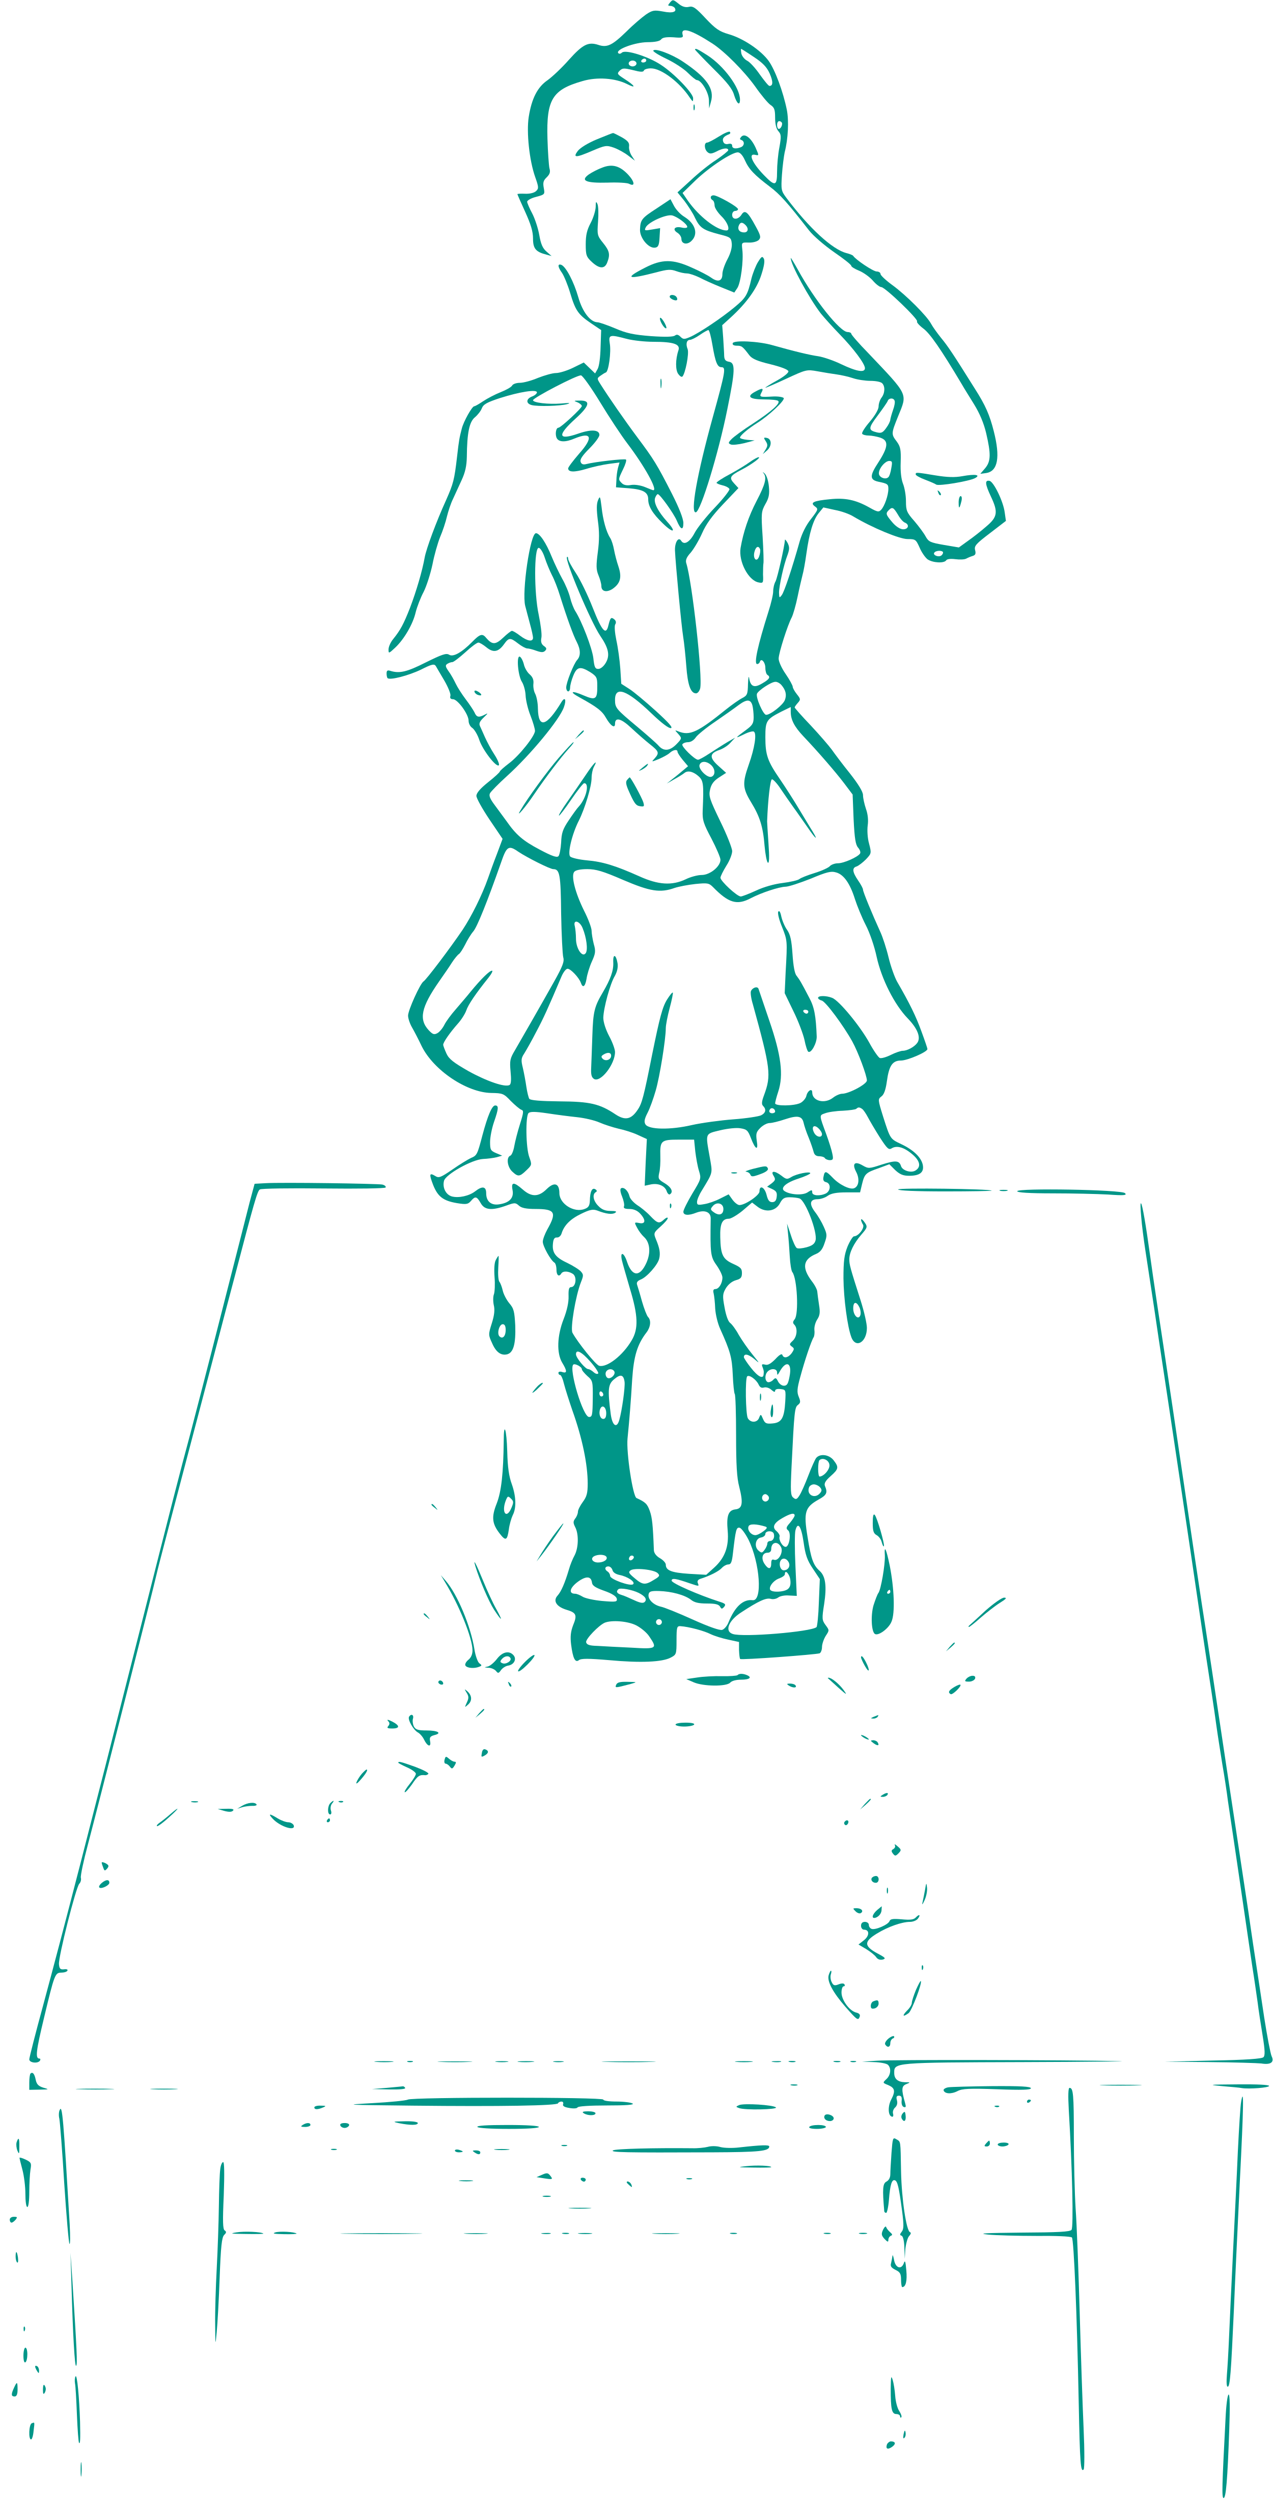 <?xml version="1.0" standalone="no"?>
<!DOCTYPE svg PUBLIC "-//W3C//DTD SVG 20010904//EN"
 "http://www.w3.org/TR/2001/REC-SVG-20010904/DTD/svg10.dtd">
<svg version="1.0" xmlns="http://www.w3.org/2000/svg"
 width="652pt" height="1280pt" viewBox="0 0 652 1280"
 preserveAspectRatio="xMidYMid meet">
<g transform="translate(0,1280) scale(0.1,-0.1)"
fill="#009688" stroke="none">
<path d="M3430 12785 c-10 -12 -10 -15 3 -15 9 0 19 -5 23 -11 12 -20 -11 -28
-60 -18 -45 8 -54 7 -87 -15 -20 -14 -65 -52 -99 -86 -74 -72 -100 -85 -145
-70 -52 17 -80 3 -151 -76 -36 -41 -86 -88 -110 -105 -51 -35 -81 -93 -96
-188 -12 -78 3 -222 33 -307 18 -51 19 -59 5 -72 -9 -9 -31 -15 -56 -14 -22 1
-40 0 -40 -2 0 -2 18 -43 40 -91 29 -64 40 -100 40 -136 0 -52 14 -69 70 -83
l25 -7 -26 23 c-20 17 -29 39 -37 85 -6 34 -22 83 -36 110 -14 26 -26 54 -26
60 0 7 21 19 46 25 45 12 45 13 39 46 -5 27 -2 38 15 54 16 16 20 27 14 47 -3
14 -8 82 -10 151 -6 201 25 251 180 295 74 22 167 15 227 -15 51 -26 42 -9
-13 26 -37 24 -39 27 -24 42 14 14 22 14 68 3 38 -10 53 -11 56 -2 2 6 18 11
36 11 53 0 147 -71 199 -150 16 -23 17 -23 17 -3 0 26 -97 127 -165 171 -65
43 -180 79 -199 63 -9 -8 -16 -8 -20 -2 -12 18 85 54 149 55 39 0 64 5 71 14
7 10 26 13 63 11 46 -4 52 -2 47 14 -10 41 45 24 153 -46 63 -41 163 -142 219
-220 30 -43 65 -85 78 -94 20 -13 24 -24 24 -66 0 -33 6 -57 17 -69 14 -16 15
-26 5 -82 -7 -35 -12 -91 -12 -125 0 -74 -10 -77 -67 -18 -61 63 -83 114 -44
104 19 -4 19 -4 1 37 -23 50 -55 75 -73 56 -9 -10 -9 -14 1 -17 17 -7 15 -30
-4 -37 -26 -10 -44 -7 -44 8 0 9 -7 12 -20 9 -13 -3 -22 1 -26 12 -6 16 4 28
31 38 6 3 7 8 3 12 -4 4 -29 -7 -56 -24 -27 -17 -54 -31 -60 -31 -17 0 -15
-35 2 -49 11 -10 21 -9 45 3 33 18 61 21 61 7 0 -4 -28 -27 -62 -50 -35 -22
-93 -69 -130 -104 l-68 -62 35 -43 c18 -24 44 -63 55 -88 25 -51 41 -62 125
-84 56 -14 60 -17 63 -47 2 -20 -6 -50 -22 -80 -14 -26 -26 -60 -26 -76 0 -36
-22 -44 -57 -19 -15 11 -59 34 -98 51 -98 45 -154 45 -240 1 -110 -56 -93 -63
58 -24 55 15 73 16 100 6 19 -7 43 -12 56 -12 12 0 41 -10 64 -21 22 -12 72
-34 109 -49 l69 -28 16 24 c17 27 32 140 25 196 -4 37 -4 37 32 36 21 -1 43 5
52 13 12 13 11 22 -16 71 -40 74 -55 86 -72 59 -17 -27 -48 -28 -48 -1 0 11 7
20 15 20 8 0 15 4 15 9 0 12 -105 71 -125 71 -17 0 -20 -16 -5 -25 6 -3 10
-16 10 -27 0 -12 16 -36 35 -55 32 -31 47 -73 26 -73 -49 0 -141 71 -199 154
l-26 38 69 67 c72 68 183 141 214 141 11 0 25 -15 36 -40 21 -47 48 -75 127
-135 53 -40 89 -80 202 -225 22 -28 78 -76 128 -111 48 -33 88 -64 88 -70 0
-5 18 -16 40 -25 22 -9 53 -31 70 -50 16 -19 36 -34 44 -34 19 0 193 -167 183
-176 -3 -4 11 -20 32 -36 34 -25 89 -104 197 -285 10 -18 39 -64 63 -103 29
-47 50 -97 62 -148 25 -107 24 -144 -5 -179 l-25 -29 30 4 c60 9 73 81 39 214
-21 83 -42 132 -97 218 -112 179 -139 219 -173 260 -20 25 -43 57 -51 72 -21
40 -128 147 -198 198 -33 24 -61 50 -61 57 0 7 -9 13 -20 13 -17 0 -106 59
-120 80 -3 4 -18 10 -34 14 -72 18 -191 127 -309 284 -26 35 -27 41 -22 117 3
44 10 96 14 115 18 70 22 162 11 218 -19 93 -60 204 -93 250 -40 55 -131 116
-205 137 -48 14 -67 27 -118 81 -51 55 -65 64 -85 59 -17 -4 -33 0 -51 14 -31
25 -32 25 -48 6z m430 -276 c47 -31 67 -52 82 -85 18 -41 18 -64 -1 -64 -5 0
-26 26 -49 58 -22 32 -51 64 -65 71 -14 7 -27 24 -30 37 -2 13 -3 24 -1 24 1
0 30 -18 64 -41z m-550 -19 c0 -5 -7 -10 -16 -10 -8 0 -12 5 -9 10 3 6 10 10
16 10 5 0 9 -4 9 -10z m-50 -15 c0 -8 -9 -15 -20 -15 -11 0 -20 7 -20 15 0 8
9 15 20 15 11 0 20 -7 20 -15z m743 -301 c8 -8 -3 -34 -14 -34 -5 0 -9 9 -9
20 0 19 11 26 23 14z m-185 -526 c18 -18 14 -38 -7 -38 -23 0 -35 15 -27 35 7
18 18 19 34 3z"/>
<path d="M3346 12541 c-3 -4 27 -23 67 -42 40 -19 89 -51 109 -71 21 -21 42
-38 47 -38 23 0 61 -63 62 -103 l1 -42 9 33 c20 67 -21 125 -144 207 -57 38
-143 70 -151 56z"/>
<path d="M3560 12546 c0 -2 42 -46 94 -98 71 -70 97 -103 106 -135 14 -45 30
-57 30 -23 0 61 -82 172 -167 227 -50 32 -63 38 -63 29z"/>
<path d="M3552 12250 c0 -14 2 -19 5 -12 2 6 2 18 0 25 -3 6 -5 1 -5 -13z"/>
<path d="M3058 12087 c-46 -19 -85 -43 -98 -59 -28 -37 -12 -37 76 1 64 27 70
28 108 15 22 -8 55 -26 74 -41 l34 -26 -17 26 c-9 14 -15 36 -13 48 2 18 -6
28 -37 46 -22 12 -42 22 -45 22 -3 0 -40 -15 -82 -32z"/>
<path d="M3085 11942 c-22 -8 -53 -24 -69 -35 -45 -32 -16 -45 96 -42 51 2
101 -1 110 -6 32 -17 29 10 -4 46 -43 46 -82 57 -133 37z"/>
<path d="M3365 11734 c-79 -51 -85 -59 -87 -109 -2 -43 44 -98 77 -93 16 2 21
12 23 51 l3 49 -41 -7 c-39 -7 -41 -6 -32 12 15 27 105 67 135 60 28 -8 77
-44 77 -59 0 -5 -12 -7 -29 -3 -36 8 -49 -10 -21 -27 11 -7 20 -21 20 -31 0
-26 28 -32 50 -12 38 35 23 89 -35 125 -20 12 -43 37 -53 56 l-18 34 -69 -46z"/>
<path d="M3051 11740 c-1 -19 -12 -56 -26 -82 -19 -36 -25 -62 -25 -109 0 -55
3 -64 31 -90 39 -36 66 -37 79 -3 16 41 12 59 -21 100 -30 37 -31 42 -26 109
3 39 2 79 -3 90 -7 16 -9 14 -9 -15z"/>
<path d="M3882 11458 c-11 -18 -26 -56 -33 -83 -20 -86 -28 -99 -87 -148 -67
-56 -184 -134 -229 -153 -28 -12 -34 -12 -48 2 -11 11 -19 13 -28 6 -9 -7 -49
-8 -123 -3 -88 7 -124 14 -184 40 -41 17 -81 31 -90 31 -37 1 -77 54 -98 128
-23 80 -63 156 -87 166 -20 7 -19 -10 4 -42 10 -15 29 -61 41 -101 27 -91 41
-111 107 -156 l52 -35 -3 -88 c-1 -49 -7 -97 -15 -111 l-13 -23 -29 28 -29 28
-55 -27 c-31 -15 -70 -27 -88 -27 -17 0 -59 -12 -92 -25 -33 -14 -74 -25 -92
-25 -18 0 -36 -6 -40 -14 -4 -8 -31 -23 -59 -34 -28 -11 -68 -32 -89 -46 -21
-14 -41 -26 -46 -26 -11 0 -55 -78 -64 -115 -12 -47 -14 -55 -24 -143 -14
-120 -19 -138 -56 -222 -51 -112 -102 -250 -110 -295 -12 -68 -43 -173 -75
-257 -33 -84 -49 -114 -87 -161 -13 -16 -23 -39 -23 -52 0 -22 1 -22 34 9 45
42 91 120 105 181 7 28 25 75 41 105 15 30 35 93 45 140 9 47 27 110 39 140
13 30 29 78 35 105 7 28 20 68 31 90 10 22 30 65 44 96 19 41 26 73 27 120 1
124 13 180 42 203 14 12 30 32 35 46 8 20 26 30 93 52 101 32 189 46 189 29 0
-6 -11 -16 -25 -21 -31 -12 -32 -36 -2 -44 31 -8 146 -5 182 5 21 6 12 7 -31
3 -66 -5 -144 4 -144 17 0 12 228 131 246 127 9 -2 53 -64 98 -138 45 -74 108
-170 141 -213 85 -112 155 -237 131 -237 -2 0 -21 7 -42 16 -22 9 -52 14 -71
11 -22 -4 -38 -1 -48 9 -19 19 -19 19 6 71 12 24 19 47 15 50 -5 6 -162 -12
-203 -23 -16 -4 -25 -1 -29 11 -5 12 8 32 45 69 28 28 51 59 51 69 0 27 -42
30 -108 7 -104 -36 -110 -10 -15 76 74 67 80 95 21 93 -30 0 -31 -1 -10 -9 12
-5 22 -14 22 -19 0 -11 -108 -111 -120 -111 -13 0 -18 -36 -8 -54 11 -20 45
-21 91 -1 88 36 97 5 23 -78 -31 -36 -56 -69 -56 -75 0 -20 31 -21 92 -3 35
11 87 22 117 26 l54 7 -8 -28 c-4 -16 -8 -45 -8 -64 l-2 -35 66 -5 c73 -6 99
-20 99 -57 0 -35 22 -72 74 -122 55 -54 73 -47 23 8 -46 51 -70 97 -62 121 4
11 10 20 14 20 11 0 81 -98 97 -135 20 -48 34 -53 34 -13 0 22 -21 76 -58 149
-78 153 -94 178 -177 289 -67 90 -146 204 -189 272 -19 30 -19 31 -1 44 10 7
22 15 28 17 14 4 28 105 20 149 -7 45 0 46 87 23 30 -8 92 -15 137 -15 103 0
138 -12 128 -43 -16 -47 -16 -102 -1 -122 8 -11 17 -17 21 -13 15 15 35 117
27 140 -11 27 -5 48 12 48 7 0 30 11 50 25 20 14 40 25 44 25 5 0 14 -35 21
-77 15 -88 25 -113 46 -113 24 0 21 -20 -44 -255 -81 -293 -117 -494 -87 -488
25 5 116 303 161 527 41 201 42 239 8 244 -17 3 -23 10 -24 30 0 15 -3 56 -5
92 l-5 65 44 40 c80 73 133 146 156 217 15 46 19 73 13 84 -8 14 -12 11 -30
-18z"/>
<path d="M4050 11479 c-1 -32 94 -206 154 -284 17 -21 60 -69 96 -106 73 -75
130 -152 130 -174 0 -25 -43 -17 -121 20 -39 19 -92 37 -118 41 -43 6 -119 24
-236 57 -70 20 -197 26 -202 10 -3 -8 5 -13 21 -13 25 0 29 -3 64 -49 14 -18
41 -30 108 -46 56 -14 90 -27 92 -36 1 -8 -22 -27 -58 -47 -33 -18 -60 -35
-60 -37 0 -2 47 18 105 45 104 48 106 49 162 39 32 -6 76 -13 98 -16 22 -3 59
-11 83 -19 23 -8 64 -14 90 -14 27 0 53 -5 60 -12 16 -16 15 -50 -3 -74 -8
-10 -15 -31 -15 -45 0 -15 -18 -46 -45 -78 -25 -29 -43 -57 -39 -62 3 -5 18
-9 33 -9 15 0 42 -5 60 -11 43 -15 41 -47 -10 -126 -45 -68 -45 -89 -2 -99 49
-10 53 -13 53 -37 0 -32 -19 -88 -37 -107 -12 -13 -19 -12 -61 12 -70 39 -123
50 -201 42 -84 -8 -104 -17 -77 -37 18 -13 17 -16 -20 -64 -25 -31 -46 -73
-58 -114 -39 -139 -79 -259 -92 -276 -12 -16 -13 -15 -14 12 0 35 24 144 44
195 10 29 10 39 0 60 -8 14 -14 21 -14 15 -1 -29 -38 -193 -48 -212 -7 -12
-12 -35 -12 -51 0 -16 -11 -63 -24 -103 -55 -174 -76 -269 -58 -269 6 0 12 5
14 12 7 21 28 -3 28 -32 0 -16 5 -32 10 -35 18 -11 11 -23 -26 -44 -41 -25
-60 -17 -67 27 -2 15 -5 1 -6 -30 -1 -52 -4 -59 -29 -72 -16 -8 -53 -34 -83
-58 -146 -118 -186 -136 -244 -113 -20 8 -20 8 -1 -13 19 -22 19 -23 -9 -52
-34 -35 -65 -38 -91 -9 -10 12 -59 55 -109 97 -110 92 -115 97 -115 139 0 73
62 50 185 -68 52 -50 90 -79 101 -77 12 2 -10 27 -77 88 -52 47 -113 98 -135
112 l-42 27 -5 78 c-3 43 -12 108 -20 144 -8 39 -11 73 -6 82 6 9 4 19 -5 26
-16 13 -20 9 -30 -31 -12 -53 -33 -30 -80 90 -25 64 -64 144 -86 177 -22 33
-40 66 -40 74 0 8 -3 12 -6 9 -13 -13 122 -332 170 -403 43 -63 51 -100 29
-138 -11 -19 -27 -32 -39 -32 -16 0 -20 9 -25 55 -6 51 -59 189 -93 242 -8 13
-20 43 -26 68 -6 25 -24 68 -40 96 -16 29 -40 79 -54 113 -29 72 -62 121 -81
121 -29 0 -73 -300 -55 -372 5 -18 15 -59 24 -91 9 -32 16 -65 16 -72 0 -23
-29 -18 -66 10 -18 14 -37 25 -42 25 -5 0 -25 -16 -45 -35 -39 -37 -56 -37
-87 -1 -19 24 -32 20 -71 -20 -53 -54 -98 -80 -119 -66 -15 9 -37 1 -120 -40
-97 -49 -134 -57 -180 -43 -15 5 -20 2 -20 -13 0 -10 2 -21 5 -24 12 -12 107
13 170 43 57 29 69 31 77 19 5 -8 24 -42 44 -75 19 -33 33 -67 31 -77 -4 -12
1 -18 13 -18 24 0 80 -77 80 -110 0 -14 8 -30 19 -37 10 -7 27 -34 36 -62 17
-51 87 -142 100 -129 4 4 -6 29 -23 55 -17 26 -38 66 -48 88 -10 22 -21 48
-26 58 -6 13 0 25 20 44 22 21 23 24 5 14 -31 -16 -42 -14 -53 12 -6 12 -26
42 -45 67 -19 25 -42 61 -51 80 -9 19 -25 48 -37 64 -16 23 -17 30 -6 37 8 5
19 9 26 9 6 0 36 23 66 50 30 28 60 50 67 50 7 0 25 -11 41 -24 35 -29 61 -25
90 15 25 35 32 36 73 4 18 -14 39 -25 46 -25 8 0 29 -5 47 -12 26 -9 36 -9 45
0 9 9 8 15 -7 25 -13 10 -16 22 -12 43 3 16 -4 68 -14 117 -24 110 -24 342 0
342 8 0 22 -22 31 -50 9 -28 26 -68 37 -90 12 -22 30 -69 41 -105 37 -118 69
-205 86 -237 20 -39 21 -71 2 -92 -18 -20 -56 -116 -56 -141 0 -11 5 -20 10
-20 6 0 10 9 10 20 0 11 7 38 16 60 19 47 36 50 88 18 32 -21 35 -28 35 -68 1
-71 -8 -77 -69 -51 -62 27 -78 21 -23 -9 91 -50 117 -70 137 -106 23 -40 46
-56 46 -30 0 36 31 28 83 -21 29 -27 71 -64 95 -83 47 -37 50 -45 25 -73 -18
-19 -17 -19 22 -3 21 9 47 23 55 31 19 17 40 20 40 6 0 -5 12 -24 27 -42 l27
-32 -25 -21 c-13 -11 -38 -32 -54 -44 l-30 -24 40 23 c22 12 44 26 50 31 16
14 43 9 70 -14 28 -24 30 -39 24 -178 -2 -49 4 -67 45 -144 25 -48 46 -97 46
-108 0 -34 -53 -78 -96 -78 -21 0 -58 -10 -82 -22 -70 -33 -140 -29 -237 15
-123 55 -188 75 -269 82 -42 4 -80 13 -86 20 -14 17 11 118 45 184 31 62 65
175 65 218 0 19 5 43 11 55 25 46 0 22 -41 -40 -25 -37 -67 -98 -93 -135 -27
-38 -47 -71 -44 -73 2 -2 30 34 62 81 32 47 62 85 67 85 29 0 10 -79 -28 -120
-8 -8 -31 -40 -51 -70 -31 -46 -37 -65 -39 -114 -2 -32 -8 -64 -14 -70 -8 -8
-34 1 -96 34 -87 46 -121 76 -170 146 -16 22 -44 60 -61 83 -24 32 -30 48 -23
60 5 9 43 48 85 86 122 110 272 292 293 354 14 38 6 56 -12 27 -77 -127 -119
-138 -121 -34 0 29 -7 63 -14 76 -7 13 -11 36 -9 52 2 19 -4 34 -19 47 -12 10
-26 33 -30 52 -5 19 -14 36 -21 39 -18 6 -9 -98 11 -129 9 -14 18 -45 19 -70
1 -24 12 -71 25 -103 13 -33 23 -68 23 -78 0 -26 -81 -128 -134 -167 -25 -19
-46 -38 -46 -41 0 -4 -27 -29 -60 -55 -40 -32 -60 -55 -60 -70 0 -12 30 -66
67 -121 l67 -99 -28 -75 c-16 -41 -37 -99 -47 -128 -30 -85 -84 -194 -130
-263 -60 -89 -186 -256 -200 -264 -17 -11 -79 -147 -79 -175 0 -14 9 -41 20
-60 11 -19 34 -63 50 -97 61 -123 231 -237 356 -239 59 -1 64 -3 100 -41 22
-22 46 -42 54 -45 13 -4 12 -14 -7 -74 -12 -38 -25 -89 -29 -112 -4 -24 -13
-46 -20 -49 -22 -8 -16 -57 9 -81 30 -28 38 -28 73 6 28 27 29 28 15 67 -18
47 -20 210 -4 226 8 8 34 8 95 -1 45 -7 115 -16 153 -20 39 -4 90 -16 115 -27
25 -11 69 -25 98 -32 29 -6 74 -20 99 -32 l46 -21 -6 -119 -5 -120 33 7 c38 7
71 -8 80 -36 4 -11 11 -18 16 -15 19 12 8 36 -27 57 -32 19 -34 23 -28 52 5
17 7 56 6 86 -2 80 3 85 95 85 l78 0 6 -60 c4 -33 12 -78 19 -100 12 -39 11
-42 -34 -116 -25 -42 -46 -84 -46 -93 0 -19 26 -21 66 -5 43 16 74 4 74 -29
-3 -180 -1 -197 30 -240 16 -23 30 -51 30 -63 0 -29 -18 -59 -36 -59 -10 0
-13 -7 -9 -22 3 -13 7 -48 8 -78 2 -31 13 -77 26 -105 51 -113 60 -144 64
-234 2 -50 7 -94 10 -98 4 -3 7 -98 7 -211 0 -152 4 -219 16 -264 21 -83 17
-112 -19 -116 -37 -4 -47 -33 -40 -110 7 -80 -14 -138 -69 -188 l-41 -37 -88
5 c-90 6 -119 17 -119 47 0 9 -14 24 -30 33 -19 11 -30 26 -31 40 -5 133 -9
168 -21 202 -13 36 -22 45 -68 66 -19 9 -53 233 -46 305 9 89 17 188 24 305 8
117 26 177 74 239 20 27 24 61 7 78 -6 6 -20 42 -31 80 -10 37 -22 76 -25 85
-4 12 2 20 19 27 31 12 86 74 94 106 7 28 3 54 -17 101 -12 30 -11 33 24 64
20 18 37 37 37 43 0 5 -8 3 -18 -6 -26 -24 -34 -22 -73 19 -18 19 -49 44 -67
55 -17 12 -35 31 -38 44 -7 29 -29 49 -43 41 -6 -4 -4 -20 5 -42 8 -20 13 -43
10 -50 -4 -10 4 -14 28 -14 21 0 40 -8 54 -23 31 -33 29 -56 -4 -49 -26 5 -26
4 -11 -24 8 -16 24 -37 35 -47 31 -28 36 -80 13 -132 -33 -74 -73 -73 -99 3
-16 50 -37 57 -27 10 4 -18 23 -83 41 -145 42 -138 45 -206 9 -266 -45 -77
-126 -140 -166 -130 -18 5 -109 118 -137 169 -12 23 16 189 43 258 14 35 14
40 0 56 -9 10 -41 30 -70 44 -60 28 -78 52 -73 99 2 23 8 32 20 31 10 -1 20 8
24 20 13 43 46 75 100 101 45 22 61 25 83 17 46 -18 76 -21 91 -12 11 7 5 10
-23 10 -27 0 -45 7 -62 25 -26 25 -33 59 -14 71 8 4 7 9 -2 15 -17 10 -27 -12
-28 -59 -1 -25 -7 -35 -27 -42 -54 -21 -128 26 -129 80 0 52 -26 60 -65 22
-41 -41 -78 -42 -123 -2 -46 40 -60 39 -52 -3 8 -40 -15 -65 -67 -73 -42 -7
-68 14 -68 57 0 35 -20 38 -57 9 -30 -23 -83 -35 -118 -26 -31 8 -50 45 -41
80 8 33 143 109 200 112 23 1 54 5 70 9 l28 8 -31 13 c-28 12 -31 17 -31 57 0
24 9 70 20 102 24 69 25 85 6 85 -16 0 -38 -51 -65 -152 -26 -99 -28 -104 -59
-117 -15 -7 -58 -33 -95 -59 -60 -41 -70 -45 -88 -33 -30 18 -32 10 -11 -45
24 -61 52 -82 122 -94 49 -8 57 -6 72 11 22 26 30 24 50 -11 20 -36 57 -39
130 -13 44 16 48 16 66 0 13 -12 37 -17 85 -17 100 0 110 -17 60 -105 -12 -22
-23 -50 -23 -63 0 -22 40 -95 60 -107 5 -3 10 -19 10 -36 0 -29 13 -39 25 -19
9 14 38 12 60 -3 21 -16 14 -67 -10 -67 -11 0 -14 -12 -13 -47 1 -31 -8 -72
-25 -116 -34 -86 -37 -176 -7 -225 25 -41 25 -55 0 -47 -11 4 -20 2 -20 -4 0
-6 4 -11 9 -11 5 0 14 -21 20 -47 7 -27 26 -86 42 -133 51 -142 79 -277 79
-376 0 -49 -5 -67 -25 -94 -14 -19 -25 -41 -25 -50 0 -9 -6 -25 -14 -35 -11
-15 -11 -22 0 -44 19 -36 17 -106 -3 -144 -10 -18 -23 -50 -29 -72 -21 -71
-40 -114 -58 -134 -25 -27 -7 -57 45 -73 51 -15 56 -27 34 -80 -12 -32 -15
-57 -10 -98 9 -71 21 -95 40 -80 11 9 48 9 154 0 162 -15 273 -10 316 13 29
15 30 17 30 89 0 67 2 73 20 72 44 -3 122 -24 155 -41 19 -9 60 -22 90 -28
l55 -12 0 -41 c1 -23 3 -43 6 -46 5 -6 384 22 407 29 6 3 12 17 12 32 0 15 9
41 19 57 19 29 19 29 -1 56 -18 25 -19 32 -7 107 14 92 7 142 -22 169 -34 30
-45 62 -63 175 -21 127 -13 152 56 191 42 23 48 35 33 70 -5 13 3 27 29 50 42
37 43 46 15 82 -23 29 -69 35 -89 11 -6 -8 -24 -48 -40 -90 -16 -42 -36 -87
-45 -101 -14 -22 -19 -23 -32 -12 -14 11 -15 32 -9 158 14 287 16 304 33 317
13 10 14 17 4 41 -10 24 -9 42 8 103 22 82 56 183 68 202 4 6 6 24 4 39 -1 15
5 38 15 53 13 20 15 36 9 73 -4 26 -8 56 -9 67 0 11 -13 36 -28 55 -52 69 -46
112 22 140 21 9 33 24 43 55 14 39 13 46 -4 84 -10 23 -30 57 -45 76 -31 41
-26 65 13 65 16 0 40 8 53 18 18 12 44 17 95 17 l70 0 10 42 c13 53 19 59 86
82 l54 20 30 -30 c24 -22 40 -29 71 -29 56 0 78 18 70 57 -9 38 -47 75 -110
105 -57 27 -56 25 -93 141 -27 87 -27 89 -9 103 13 9 22 33 28 76 11 82 29
108 72 108 34 0 136 44 136 59 0 4 -14 45 -31 91 -28 77 -59 141 -125 255 -12
22 -32 77 -43 123 -11 46 -30 104 -42 130 -42 92 -89 206 -89 217 0 6 -11 27
-25 47 -30 44 -32 65 -7 72 10 4 31 20 47 36 28 30 29 31 16 81 -8 28 -10 68
-7 92 4 28 1 58 -9 86 -8 24 -15 55 -15 70 0 17 -23 55 -67 111 -38 47 -79
102 -93 122 -14 19 -62 75 -107 123 -46 48 -83 90 -83 93 0 3 7 13 16 23 15
17 15 20 -5 45 -12 15 -21 32 -21 38 0 6 -16 36 -36 65 -21 30 -37 66 -36 80
1 30 46 171 67 210 7 14 21 62 30 106 9 44 21 94 25 110 5 17 14 66 20 110 15
107 35 174 64 209 l23 28 59 -13 c33 -6 75 -21 94 -33 97 -58 237 -116 278
-116 41 0 43 -2 62 -44 10 -24 29 -51 41 -60 27 -18 84 -21 95 -5 4 7 22 9 47
6 22 -3 47 -2 56 3 9 5 24 11 34 14 13 4 16 12 11 30 -5 21 5 32 76 86 l82 63
-6 42 c-7 58 -57 159 -78 163 -25 5 -23 -16 7 -80 38 -80 34 -105 -23 -153
-26 -23 -68 -56 -94 -74 l-47 -34 -77 13 c-69 12 -78 16 -93 43 -9 17 -35 52
-58 79 -39 44 -43 54 -43 102 0 30 -7 69 -15 89 -9 23 -14 62 -12 110 2 64 -1
80 -20 106 -29 38 -29 41 7 130 48 118 55 104 -152 322 -49 50 -88 95 -88 100
0 5 -9 9 -19 9 -38 0 -169 163 -255 320 -20 36 -36 62 -36 59z m532 -731 c3
-7 -1 -28 -8 -47 -7 -20 -13 -42 -14 -49 0 -8 -9 -27 -21 -43 -17 -24 -25 -28
-47 -23 -46 11 -46 21 3 86 26 35 50 69 52 76 6 15 30 16 35 0z m-17 -345 c-3
-21 -10 -42 -15 -46 -13 -14 -44 -3 -48 15 -5 24 29 67 52 68 16 0 17 -5 11
-37z m34 -238 c11 -20 27 -38 36 -41 24 -10 18 -34 -9 -34 -15 0 -36 13 -55
35 -34 40 -36 46 -19 63 18 18 24 15 47 -23z m231 -194 c0 -6 -5 -13 -10 -16
-15 -9 -43 3 -35 15 8 13 45 13 45 1z m-828 -678 c23 -27 28 -51 18 -77 -9
-25 -74 -76 -96 -76 -15 0 -54 89 -47 108 7 17 73 61 94 61 9 1 23 -7 31 -16z
m-148 -106 c3 -12 6 -39 6 -59 0 -31 -6 -41 -37 -64 -59 -43 -62 -48 -15 -25
23 12 48 19 53 15 16 -9 4 -85 -26 -169 -33 -94 -32 -120 11 -191 46 -75 62
-126 70 -225 4 -44 11 -82 17 -86 7 -4 8 29 3 98 -4 57 -7 109 -7 114 4 109
16 215 25 215 6 0 26 -21 43 -47 18 -27 48 -70 68 -98 20 -27 52 -74 72 -102
40 -59 56 -71 25 -20 -11 17 -41 68 -68 112 -26 44 -71 114 -99 155 -64 93
-75 124 -75 216 0 83 5 91 81 130 l49 24 0 -24 c0 -41 18 -76 64 -125 77 -81
166 -184 210 -242 l43 -57 5 -127 c5 -99 10 -130 23 -145 9 -10 14 -24 10 -30
-11 -18 -83 -50 -113 -50 -16 0 -35 -7 -42 -15 -7 -8 -42 -24 -78 -35 -36 -11
-71 -25 -78 -31 -7 -6 -46 -15 -86 -20 -43 -5 -98 -21 -136 -39 -35 -16 -71
-30 -78 -30 -19 0 -104 79 -104 96 0 7 14 35 30 61 17 26 30 60 30 75 0 15
-27 84 -61 153 -55 114 -60 129 -52 163 6 27 19 44 45 61 l37 24 -40 36 c-47
42 -45 64 5 81 18 6 44 22 57 37 l24 26 -40 -23 c-22 -13 -62 -39 -90 -57 -27
-18 -54 -33 -60 -33 -18 1 -87 69 -80 79 3 6 17 11 29 11 14 0 30 10 40 25 9
13 53 49 99 80 45 31 99 69 120 85 42 31 62 31 71 -3z m-212 -304 c22 -20 23
-52 2 -60 -21 -8 -69 40 -61 61 8 21 36 20 59 -1z m-987 -444 c45 -30 162 -89
179 -89 33 0 38 -28 40 -227 2 -109 7 -210 11 -225 6 -21 -3 -45 -46 -122 -74
-132 -169 -297 -202 -354 -25 -42 -27 -53 -22 -108 4 -41 3 -64 -5 -69 -22
-14 -117 19 -211 71 -75 43 -99 61 -112 89 -9 20 -17 40 -17 46 0 13 36 64 76
109 17 19 36 49 42 66 10 30 48 86 113 167 16 20 25 37 19 37 -13 0 -55 -41
-110 -108 -19 -24 -54 -64 -76 -90 -23 -26 -49 -61 -58 -79 -9 -18 -25 -37
-36 -43 -17 -9 -24 -6 -44 15 -52 56 -39 118 53 250 23 33 53 76 66 97 13 20
29 39 35 43 6 3 20 25 32 48 11 23 30 54 42 68 20 23 72 153 142 352 29 85 39
91 89 56z m536 -144 c138 -59 190 -68 265 -41 22 7 69 16 106 20 62 6 69 5 90
-16 80 -82 123 -94 193 -57 56 29 145 58 178 59 16 0 73 19 129 41 83 35 105
40 131 32 39 -11 71 -57 96 -137 11 -34 35 -93 55 -132 21 -40 45 -111 56
-163 25 -114 91 -245 160 -316 51 -53 68 -99 47 -126 -15 -20 -51 -39 -73 -39
-10 0 -37 -9 -61 -21 -24 -12 -49 -19 -57 -16 -7 3 -32 38 -54 79 -47 85 -155
216 -190 229 -30 12 -72 12 -72 0 0 -5 8 -11 19 -14 20 -5 111 -128 156 -209
30 -54 75 -175 75 -200 0 -19 -92 -68 -127 -68 -11 0 -32 -9 -46 -20 -43 -34
-107 -18 -107 27 0 23 -24 9 -30 -18 -3 -13 -17 -29 -30 -36 -31 -16 -130 -17
-130 -2 0 5 7 33 16 60 28 85 15 187 -46 364 -28 83 -53 156 -55 162 -5 15
-31 7 -39 -12 -3 -8 1 -38 10 -67 91 -331 95 -363 57 -466 -12 -32 -13 -46 -5
-54 18 -18 14 -36 -9 -48 -11 -6 -75 -16 -142 -21 -67 -5 -162 -18 -212 -29
-111 -26 -222 -24 -239 3 -8 13 -6 27 11 60 12 23 30 74 41 112 21 71 52 265
52 320 0 17 9 63 20 104 11 41 18 76 16 79 -3 2 -15 -13 -29 -35 -24 -38 -38
-91 -77 -283 -43 -216 -52 -250 -74 -282 -33 -50 -64 -56 -113 -24 -82 55
-131 66 -288 67 -94 1 -148 5 -154 13 -4 6 -11 34 -15 61 -4 28 -12 71 -18 97
-10 40 -9 50 7 74 10 16 38 65 61 110 38 71 60 120 131 287 9 20 22 37 30 37
16 0 59 -46 68 -72 10 -29 22 -20 29 20 3 22 15 61 27 88 19 42 21 54 10 91
-6 24 -11 55 -11 68 0 14 -17 60 -39 103 -45 91 -67 177 -50 198 7 9 32 14 67
14 44 0 79 -10 183 -55z m-207 -247 c20 -48 28 -111 16 -128 -17 -25 -50 23
-50 74 0 22 -3 51 -6 64 -10 36 25 28 40 -10z m986 -939 c0 -5 -7 -9 -15 -9
-15 0 -20 12 -9 23 8 8 24 -1 24 -14z m446 13 c6 -4 19 -23 29 -42 10 -19 37
-65 61 -103 39 -60 46 -66 62 -56 26 16 65 4 107 -33 38 -33 43 -63 14 -81
-22 -14 -66 -1 -74 22 -9 30 -28 31 -100 8 -64 -21 -67 -21 -97 -4 -41 24 -55
9 -33 -33 19 -36 14 -75 -11 -84 -21 -8 -75 18 -109 54 -35 36 -41 37 -47 6
-4 -18 0 -26 14 -29 24 -7 23 -43 -1 -57 -30 -15 -71 -13 -71 5 0 14 -3 14
-24 0 -24 -16 -87 -13 -117 6 -25 15 4 43 69 64 34 11 62 24 62 28 0 11 -71
-3 -98 -20 -20 -12 -25 -12 -49 7 -35 27 -58 27 -41 0 11 -18 10 -23 -10 -39
l-23 -17 26 -12 c21 -10 26 -18 23 -40 -2 -19 -9 -27 -23 -27 -15 0 -22 10
-29 38 -10 39 -36 52 -36 17 0 -20 -73 -70 -103 -70 -8 0 -24 12 -35 27 l-20
28 -44 -22 c-23 -12 -60 -25 -80 -28 -33 -6 -38 -5 -38 11 0 11 11 37 25 59
58 96 55 85 40 171 -22 124 -25 118 54 137 38 9 84 14 104 10 32 -5 38 -11 53
-50 23 -60 39 -67 30 -14 -5 36 -3 45 18 66 14 14 35 25 48 25 13 0 48 9 78
19 66 22 88 17 96 -18 3 -14 14 -48 26 -76 11 -27 22 -60 25 -72 4 -16 13 -23
29 -23 12 0 26 -4 29 -10 3 -5 15 -10 25 -10 17 0 19 5 13 33 -3 17 -17 61
-30 97 -38 103 -38 99 -7 110 15 6 56 12 91 13 34 2 65 6 69 10 9 9 16 9 30
-1z m-206 -129 c0 -20 -28 -16 -40 7 -16 30 -2 45 21 24 10 -9 19 -23 19 -31z
m-115 -329 c31 -12 93 -173 82 -215 -5 -18 -17 -27 -46 -35 -22 -6 -44 -8 -50
-4 -6 3 -20 33 -30 65 l-20 60 5 -50 c3 -27 7 -81 9 -118 2 -38 8 -74 13 -80
25 -31 34 -216 12 -242 -10 -12 -10 -19 -2 -27 19 -19 14 -63 -8 -83 -17 -16
-18 -19 -5 -29 14 -10 14 -13 0 -34 -18 -24 -41 -29 -48 -9 -3 8 -16 0 -36
-22 -23 -23 -38 -32 -52 -28 -16 4 -19 2 -14 -11 7 -19 8 -22 6 -39 -2 -26
-29 -12 -65 34 -20 25 -36 50 -36 54 0 20 21 17 52 -8 31 -27 31 -26 -8 22
-23 28 -54 73 -70 100 -15 28 -36 56 -45 62 -10 8 -21 39 -28 79 -11 58 -10
69 6 97 12 20 31 36 51 42 26 7 32 14 32 37 0 23 -7 30 -45 47 -53 24 -64 46
-66 136 -2 70 10 95 44 95 11 0 43 19 70 41 l49 42 30 -23 c41 -30 92 -21 113
20 13 24 22 30 49 30 19 0 42 -3 51 -6z m-390 -54 c0 -29 -22 -37 -50 -16 -17
12 -17 16 -5 30 20 25 55 16 55 -14z m-681 -782 c25 -28 43 -56 40 -60 -4 -5
-14 -2 -23 6 -10 9 -22 16 -28 16 -15 0 -63 58 -63 76 0 28 29 13 74 -38z
m-44 -38 c0 -6 13 -21 28 -35 28 -24 29 -28 28 -118 -1 -83 -3 -92 -19 -92
-31 0 -104 244 -81 268 8 8 44 -11 44 -23z m1064 -37 c-7 -38 -13 -48 -29 -48
-11 0 -24 10 -30 22 -10 20 -13 21 -27 6 -9 -8 -21 -12 -27 -9 -15 9 -14 39 1
54 18 18 48 15 48 -5 1 -16 2 -15 12 2 34 63 66 49 52 -22z m-898 26 c10 -17
-23 -46 -37 -32 -7 7 -9 19 -6 27 7 18 33 21 43 5z m53 -55 c3 -28 -13 -144
-27 -194 -13 -46 -36 -30 -44 30 -16 125 -14 151 16 177 34 29 50 26 55 -13z
m686 -12 c7 -15 15 -20 28 -16 11 3 27 -2 38 -12 12 -11 19 -13 19 -5 0 8 11
11 28 9 27 -3 27 -4 24 -63 -5 -86 -19 -109 -65 -113 -32 -3 -39 0 -49 23 -11
26 -12 26 -20 6 -9 -26 -44 -27 -58 -2 -11 22 -14 204 -3 214 10 10 46 -16 58
-41z m-795 -53 c0 -5 -4 -9 -10 -9 -5 0 -10 7 -10 16 0 8 5 12 10 9 6 -3 10
-10 10 -16z m15 -95 c0 -19 -5 -29 -15 -29 -16 0 -25 28 -16 51 10 25 31 10
31 -22z m1143 -263 c4 -23 -28 -60 -50 -61 -10 0 -10 74 -1 84 16 15 48 1 51
-23z m-48 -116 c10 -12 10 -18 0 -30 -27 -32 -71 -8 -56 30 3 8 14 15 24 15
11 0 25 -7 32 -15z m-264 -46 c10 -17 -13 -36 -27 -22 -12 12 -4 33 11 33 5 0
12 -5 16 -11z m134 -98 c0 -6 -11 -22 -24 -38 -20 -22 -21 -29 -10 -38 18 -13
7 -85 -12 -85 -16 0 -37 36 -31 53 2 6 -5 18 -15 27 -25 20 -16 42 30 68 40
23 62 28 62 13z m-150 -57 c12 -4 9 -10 -10 -24 -14 -11 -32 -20 -41 -20 -22
0 -43 26 -35 45 5 14 39 13 86 -1z m196 -81 c9 -64 18 -91 47 -134 l36 -54 -5
-120 c-2 -65 -8 -122 -12 -126 -28 -24 -376 -53 -429 -35 -43 14 -22 69 44
111 87 57 126 75 150 69 13 -4 30 0 39 7 9 7 33 12 55 10 l40 -2 -7 154 c-4
85 -4 166 0 181 12 48 30 22 42 -61z m-283 15 c60 -121 73 -317 22 -311 -49 6
-91 -33 -124 -114 -7 -18 -22 -35 -32 -38 -12 -4 -69 16 -151 53 -73 33 -147
63 -164 66 -38 9 -67 38 -62 63 3 15 12 18 53 17 65 -2 131 -20 163 -44 18
-15 40 -20 83 -20 42 0 60 -4 67 -16 7 -13 10 -13 21 -1 10 13 6 17 -26 27
-103 33 -243 94 -243 107 0 15 22 11 94 -14 48 -16 47 -16 40 2 -4 9 1 17 12
21 49 15 95 39 110 55 10 11 25 19 34 19 14 0 19 12 24 58 14 120 17 133 34
130 9 -2 29 -29 45 -60z m130 30 c6 -19 -3 -38 -19 -38 -8 0 -14 -6 -14 -13 0
-7 -6 -22 -14 -32 -12 -17 -16 -17 -30 -5 -25 20 -17 64 12 68 12 2 22 10 22
18 0 17 37 19 43 2z m37 -69 c14 -25 -13 -74 -36 -65 -10 4 -14 -2 -14 -19 0
-31 -15 -32 -35 -1 -18 28 -10 56 16 56 12 0 19 7 19 18 0 37 33 44 50 11z
m-894 -50 c8 -14 -14 -29 -43 -29 -27 0 -40 19 -22 31 20 12 57 11 65 -2z
m135 -12 c-13 -13 -26 -3 -16 12 3 6 11 8 17 5 6 -4 6 -10 -1 -17z m798 -15
c11 -20 -2 -42 -25 -42 -15 0 -25 25 -18 45 8 21 31 19 43 -3z m-902 -41 c3
-12 17 -21 37 -25 40 -8 81 -35 69 -47 -13 -13 -118 25 -118 42 0 8 -6 18 -12
22 -18 11 -16 27 3 27 9 0 18 -9 21 -19z m232 -16 c12 -12 9 -17 -20 -34 -45
-28 -58 -26 -99 9 -30 25 -33 31 -20 40 20 14 121 4 139 -15z m679 -35 c3 -24
-2 -38 -14 -47 -21 -15 -80 -17 -89 -3 -9 15 17 49 47 59 16 6 28 15 28 21 0
28 25 0 28 -30z m-1016 -13 c2 -16 18 -26 63 -42 40 -14 61 -28 64 -40 3 -17
-3 -18 -75 -12 -43 4 -88 14 -100 22 -13 8 -30 15 -38 15 -40 0 -25 38 28 71
34 20 54 16 58 -14z m240 -53 c33 -17 43 -33 30 -46 -8 -8 -24 -5 -54 9 -24
11 -53 24 -65 27 -23 7 -29 17 -16 29 9 9 71 -2 105 -19z m118 -149 c0 -8 -7
-15 -15 -15 -8 0 -15 7 -15 15 0 8 7 15 15 15 8 0 15 -7 15 -15z m-133 -16
c24 -12 55 -37 68 -57 43 -63 40 -66 -92 -58 -65 3 -143 7 -173 9 -42 1 -55 6
-58 19 -3 16 65 87 96 100 36 14 116 8 159 -13z"/>
<path d="M3986 8132 c-4 -7 4 -41 19 -77 28 -71 28 -70 19 -230 l-5 -110 44
-91 c25 -50 50 -117 57 -147 6 -31 15 -59 20 -62 15 -9 44 45 43 78 -4 105
-12 150 -38 198 -41 79 -49 92 -65 113 -10 11 -17 51 -21 111 -5 72 -11 99
-27 123 -12 16 -25 47 -30 68 -5 25 -11 34 -16 26z m154 -512 c0 -5 -4 -10 -9
-10 -6 0 -13 5 -16 10 -3 6 1 10 9 10 9 0 16 -4 16 -10z"/>
<path d="M3141 7873 c2 -43 -14 -86 -53 -153 -44 -74 -50 -100 -54 -220 -2
-63 -5 -137 -6 -164 -2 -37 1 -51 14 -60 33 -21 108 74 108 138 0 13 -13 50
-30 81 -18 34 -30 72 -30 94 1 49 35 175 59 214 12 22 17 43 14 65 -8 46 -24
51 -22 5z m-11 -478 c0 -21 -28 -31 -43 -16 -9 9 -8 14 3 21 22 14 40 12 40
-5z"/>
<path d="M3855 6815 c-27 -7 -43 -14 -34 -14 9 -1 19 -7 22 -15 5 -12 12 -12
50 2 29 10 43 21 40 29 -6 15 -11 15 -78 -2z"/>
<path d="M3748 6793 c6 -2 18 -2 25 0 6 3 1 5 -13 5 -14 0 -19 -2 -12 -5z"/>
<path d="M3892 5645 c0 -16 2 -22 5 -12 2 9 2 23 0 30 -3 6 -5 -1 -5 -18z"/>
<path d="M3948 5580 c-3 -17 -1 -33 4 -36 4 -3 8 11 8 30 0 44 -6 47 -12 6z"/>
<path d="M3430 11281 c0 -10 30 -24 37 -17 3 3 2 9 -2 15 -8 13 -35 15 -35 2z"/>
<path d="M3380 11169 c0 -17 26 -57 33 -49 2 3 -4 19 -14 35 -11 17 -19 23
-19 14z"/>
<path d="M3383 10835 c0 -22 2 -30 4 -17 2 12 2 30 0 40 -3 9 -5 -1 -4 -23z"/>
<path d="M3867 10794 c-45 -24 -28 -39 46 -39 36 0 69 -3 73 -8 12 -12 -35
-54 -130 -116 -50 -32 -99 -68 -110 -80 -17 -18 -17 -21 -2 -27 8 -3 39 0 68
7 l53 14 -37 3 c-21 2 -38 7 -38 11 0 11 40 45 89 76 59 37 142 115 135 127
-4 5 -27 9 -53 8 -71 -4 -73 -3 -61 20 13 24 5 25 -33 4z"/>
<path d="M3922 10541 c11 -17 10 -25 -1 -43 l-14 -23 22 19 c25 23 24 59 -2
64 -16 3 -17 1 -5 -17z"/>
<path d="M3840 10434 c-19 -14 -65 -42 -102 -62 -38 -20 -68 -40 -68 -44 0 -3
14 -9 31 -13 17 -4 32 -12 35 -19 2 -6 -31 -49 -75 -95 -43 -45 -90 -104 -103
-129 -25 -48 -54 -65 -69 -41 -14 23 -33 -7 -32 -49 3 -69 33 -387 42 -442 5
-30 12 -98 16 -150 7 -96 22 -140 50 -140 8 0 17 11 21 25 14 55 -41 547 -71
641 -5 16 1 31 23 55 16 19 42 63 58 99 20 46 51 89 107 148 l79 83 -22 24
c-27 29 -22 39 38 70 52 27 103 65 87 64 -5 0 -26 -11 -45 -25z"/>
<path d="M3910 10378 c19 -22 10 -57 -35 -143 -41 -79 -68 -159 -82 -241 -11
-69 40 -166 92 -176 24 -5 25 -3 23 41 0 25 1 51 2 56 2 6 0 67 -4 137 -8 120
-7 129 14 167 18 31 22 50 18 91 -3 30 -12 57 -22 66 -9 8 -11 9 -6 2z m-17
-390 c2 -7 0 -24 -5 -37 -12 -33 -33 -12 -24 23 7 28 21 34 29 14z"/>
<path d="M4690 10371 c0 -5 21 -17 48 -27 26 -10 52 -21 57 -25 13 -9 169 17
199 33 31 17 1 22 -65 10 -38 -7 -77 -6 -138 4 -102 17 -101 16 -101 5z"/>
<path d="M4806 10277 c3 -10 9 -15 12 -12 3 3 0 11 -7 18 -10 9 -11 8 -5 -6z"/>
<path d="M3063 10239 c-8 -19 -8 -47 -1 -104 8 -56 8 -100 0 -161 -9 -69 -9
-90 3 -119 8 -19 15 -44 15 -55 0 -28 25 -35 56 -16 41 28 50 59 32 114 -9 26
-19 65 -23 87 -4 22 -12 49 -20 61 -20 31 -37 92 -44 159 -7 55 -8 58 -18 34z"/>
<path d="M4910 10228 c0 -36 4 -35 14 5 4 16 2 27 -4 27 -5 0 -10 -14 -10 -32z"/>
<path d="M2430 9260 c0 -6 7 -13 15 -17 24 -9 27 1 5 15 -13 8 -20 8 -20 2z"/>
<path d="M2964 9038 l-19 -23 23 19 c21 18 27 26 19 26 -2 0 -12 -10 -23 -22z"/>
<path d="M2861 8919 c-57 -66 -158 -204 -196 -269 -26 -44 27 18 70 82 61 90
139 192 179 236 16 17 27 32 23 32 -3 0 -37 -36 -76 -81z"/>
<path d="M3290 8869 c-22 -18 -22 -19 -3 -10 12 6 25 16 28 21 9 15 3 12 -25
-11z"/>
<path d="M3212 8807 c-8 -9 -6 -22 4 -47 32 -73 40 -85 63 -88 20 -3 22 -1 16
20 -7 23 -64 128 -70 128 -1 0 -7 -6 -13 -13z"/>
<path d="M1359 6742 l-55 -3 -26 -97 c-13 -53 -80 -313 -147 -577 -67 -264
-138 -536 -156 -605 -52 -192 -94 -356 -257 -1000 -263 -1039 -390 -1531 -497
-1927 -39 -143 -71 -268 -71 -277 0 -18 45 -23 55 -6 3 6 2 10 -3 10 -22 0
-18 37 24 211 53 221 56 229 88 229 14 0 28 4 31 10 4 6 -4 9 -17 7 -19 -2
-24 3 -26 26 -4 35 87 395 104 412 7 7 11 21 8 31 -2 11 14 87 36 169 47 177
338 1320 352 1385 9 40 58 226 295 1125 30 116 77 293 104 395 100 382 117
443 130 450 7 5 153 7 326 5 177 -2 315 0 318 5 3 5 -4 12 -17 15 -26 5 -514
12 -599 7z"/>
<path d="M4600 6710 c0 -6 90 -10 242 -10 133 0 239 2 237 4 -10 9 -479 15
-479 6z"/>
<path d="M5123 6703 c9 -2 25 -2 35 0 9 3 1 5 -18 5 -19 0 -27 -2 -17 -5z"/>
<path d="M5210 6701 c0 -7 61 -11 183 -11 100 0 227 -3 282 -6 84 -6 98 -4 87
7 -16 18 -552 27 -552 10z"/>
<path d="M3431 6624 c0 -11 3 -14 6 -6 3 7 2 16 -1 19 -3 4 -6 -2 -5 -13z"/>
<path d="M5845 6570 c3 -41 13 -117 21 -170 8 -52 28 -185 45 -295 16 -110 36
-243 44 -295 28 -183 154 -1027 179 -1200 14 -96 32 -218 40 -270 22 -143 44
-286 56 -375 6 -44 20 -132 30 -195 11 -63 24 -149 29 -190 6 -41 18 -120 26
-175 8 -55 31 -208 50 -340 19 -132 42 -285 50 -340 9 -55 20 -134 26 -175 5
-41 17 -119 26 -173 12 -75 13 -101 4 -110 -8 -8 -90 -14 -259 -17 l-247 -6
230 -2 c127 -1 246 -5 265 -7 48 -8 68 6 53 37 -6 13 -23 102 -38 198 -14 96
-33 216 -40 265 -13 85 -20 130 -30 200 -2 17 -15 104 -29 195 -14 91 -50 332
-81 535 -75 502 -122 811 -140 925 -8 52 -28 187 -45 300 -74 502 -145 981
-180 1210 -17 113 -35 237 -40 275 -21 153 -39 258 -46 264 -4 3 -3 -28 1 -69z"/>
<path d="M4410 6555 c0 -5 5 -17 10 -25 10 -16 -23 -60 -46 -60 -6 0 -21 -24
-33 -52 -17 -43 -21 -74 -21 -163 1 -102 20 -249 41 -303 23 -58 79 -23 79 49
0 22 -14 83 -31 137 -56 175 -59 187 -59 215 0 34 23 81 61 125 33 38 34 41
14 68 -8 10 -14 15 -15 9z m-8 -449 c6 -14 8 -32 4 -41 -10 -26 -36 1 -36 36
0 35 16 38 32 5z"/>
<path d="M2539 6348 c-7 -13 -9 -46 -6 -87 3 -36 1 -75 -3 -87 -5 -12 -5 -37
-1 -56 6 -24 3 -52 -10 -93 -18 -57 -18 -60 1 -101 20 -47 46 -66 78 -58 32 9
44 54 41 147 -4 73 -7 87 -31 115 -14 17 -29 46 -33 64 -4 18 -12 39 -17 45
-6 7 -8 40 -6 73 2 33 3 60 1 60 -1 0 -8 -10 -14 -22z m51 -357 c0 -33 -16
-49 -32 -33 -14 14 -1 62 17 62 10 0 15 -10 15 -29z"/>
<path d="M2759 5708 c-8 -7 -21 -22 -29 -33 -8 -11 0 -7 18 9 18 17 32 31 32
33 0 6 -6 3 -21 -9z"/>
<path d="M2580 5423 c-2 -168 -12 -259 -36 -321 -28 -70 -24 -104 17 -156 29
-37 37 -33 45 22 3 26 13 59 20 74 20 38 17 98 -5 160 -14 38 -21 85 -23 165
-3 116 -18 159 -18 56z m40 -342 c-25 -61 -53 -27 -30 35 10 25 12 26 27 11
14 -13 14 -20 3 -46z"/>
<path d="M2210 5096 c0 -2 8 -10 18 -17 15 -13 16 -12 3 4 -13 16 -21 21 -21
13z"/>
<path d="M4470 5002 c0 -41 4 -53 20 -62 11 -6 23 -22 26 -36 4 -14 8 -23 11
-21 6 7 -35 149 -47 161 -7 7 -10 -7 -10 -42z"/>
<path d="M2832 4934 c-26 -36 -55 -80 -65 -97 l-19 -32 24 30 c41 52 119 165
113 165 -3 0 -26 -30 -53 -66z"/>
<path d="M4532 4835 c2 -45 -20 -174 -33 -191 -5 -6 -16 -35 -25 -63 -15 -52
-11 -135 7 -147 18 -11 71 28 85 63 19 43 14 170 -9 287 -18 87 -29 110 -25
51z m28 -185 c0 -5 -5 -10 -11 -10 -5 0 -7 5 -4 10 3 6 8 10 11 10 2 0 4 -4 4
-10z"/>
<path d="M2435 4780 c22 -71 67 -177 95 -221 42 -64 48 -63 11 4 -16 28 -46
93 -66 142 -37 90 -54 122 -40 75z"/>
<path d="M2279 4700 c73 -119 141 -288 141 -350 0 -21 -8 -38 -22 -49 -12 -10
-18 -23 -14 -29 8 -13 45 -16 70 -6 15 6 15 8 1 18 -8 6 -20 38 -25 71 -19
119 -87 281 -146 350 l-26 30 21 -35z"/>
<path d="M5048 4554 c-40 -37 -77 -71 -82 -75 -6 -5 -7 -9 -3 -9 3 0 30 21 59
47 29 25 72 59 97 75 34 21 40 28 24 28 -12 0 -53 -29 -95 -66z"/>
<path d="M2170 4536 c0 -2 8 -10 18 -17 15 -13 16 -12 3 4 -13 16 -21 21 -21
13z"/>
<path d="M4864 4368 l-19 -23 23 19 c21 18 27 26 19 26 -2 0 -12 -10 -23 -22z"/>
<path d="M2545 4306 c-15 -19 -36 -37 -48 -39 -19 -4 -18 -4 4 -6 15 0 32 -8
39 -16 11 -14 14 -13 26 4 8 11 24 21 36 23 30 4 45 32 29 52 -22 27 -58 19
-86 -18z m69 5 c9 -14 -22 -34 -40 -27 -13 5 -14 9 -4 21 14 17 36 20 44 6z"/>
<path d="M2689 4291 c-23 -23 -39 -45 -35 -48 4 -4 25 12 48 35 23 23 39 44
35 48 -3 4 -25 -12 -48 -35z"/>
<path d="M4410 4313 c1 -5 9 -24 20 -43 23 -41 27 -23 5 20 -15 29 -25 38 -25
23z"/>
<path d="M3777 4223 c-4 -3 -39 -6 -79 -5 -40 1 -98 -2 -128 -7 l-55 -8 37
-16 c49 -22 170 -23 188 -2 8 9 30 15 56 15 44 0 58 12 28 24 -20 8 -39 8 -47
-1z"/>
<path d="M4950 4205 c-11 -13 -9 -15 13 -15 14 0 27 7 31 15 3 10 -1 15 -13
15 -10 0 -24 -7 -31 -15z"/>
<path d="M4241 4207 c2 -2 26 -23 53 -48 44 -39 47 -40 26 -11 -23 31 -61 62
-76 62 -4 0 -5 -1 -3 -3z"/>
<path d="M2246 4191 c-3 -5 1 -11 9 -15 8 -3 15 -1 15 4 0 13 -18 22 -24 11z"/>
<path d="M2606 4177 c3 -10 9 -15 12 -12 3 3 0 11 -7 18 -10 9 -11 8 -5 -6z"/>
<path d="M3156 4174 c-7 -17 -6 -17 74 4 35 10 35 10 -16 11 -39 1 -53 -3 -58
-15z"/>
<path d="M4040 4170 c20 -13 43 -13 35 0 -3 6 -16 10 -28 10 -18 0 -19 -2 -7
-10z"/>
<path d="M4887 4162 c-28 -17 -33 -27 -18 -36 9 -6 57 41 50 48 -2 3 -17 -3
-32 -12z"/>
<path d="M2390 4133 c11 -18 12 -27 1 -50 -12 -27 -12 -27 7 -10 22 20 19 48
-6 69 -14 12 -14 11 -2 -9z"/>
<path d="M2454 4028 l-19 -23 23 19 c21 18 27 26 19 26 -2 0 -12 -10 -23 -22z"/>
<path d="M2095 4010 c-8 -14 22 -67 45 -80 10 -5 25 -22 32 -37 17 -35 37 -41
31 -9 -4 20 0 26 21 32 42 10 19 24 -39 24 -44 0 -56 4 -65 20 -6 12 -8 30 -5
40 6 20 -9 28 -20 10z"/>
<path d="M4475 4010 c-16 -7 -17 -9 -3 -9 9 -1 20 4 23 9 7 11 7 11 -20 0z"/>
<path d="M1987 3989 c9 -9 10 -16 2 -26 -9 -10 -5 -13 20 -13 40 0 40 15 -1
36 -20 10 -28 11 -21 3z"/>
<path d="M3460 3970 c0 -5 20 -10 44 -10 25 0 48 5 51 10 4 6 -13 10 -44 10
-28 0 -51 -4 -51 -10z"/>
<path d="M4410 3916 c0 -3 9 -10 20 -16 11 -6 20 -8 20 -6 0 3 -9 10 -20 16
-11 6 -20 8 -20 6z"/>
<path d="M4474 3875 c21 -16 32 -13 21 4 -3 6 -14 11 -23 11 -15 -1 -15 -2 2
-15z"/>
<path d="M2468 3825 c-4 -21 -3 -23 13 -14 22 12 24 25 5 32 -9 4 -16 -3 -18
-18z"/>
<path d="M2277 3790 c-3 -11 0 -20 5 -20 6 0 16 -7 22 -15 10 -13 13 -13 24 5
9 15 9 20 0 20 -6 0 -19 7 -28 15 -16 14 -18 14 -23 -5z"/>
<path d="M2040 3775 c0 -2 20 -13 45 -24 25 -11 45 -26 45 -33 0 -7 -14 -30
-31 -51 -17 -21 -29 -40 -26 -43 3 -3 19 15 37 40 29 44 39 50 67 47 6 -1 14
3 17 7 3 5 -28 21 -68 36 -76 27 -86 29 -86 21z"/>
<path d="M1853 3718 c-11 -13 -23 -32 -27 -43 -4 -12 4 -7 23 15 27 31 37 50
28 50 -2 0 -13 -10 -24 -22z"/>
<path d="M4520 3610 c-13 -8 -13 -10 2 -10 9 0 20 5 23 10 8 13 -5 13 -25 0z"/>
<path d="M4429 3563 l-24 -28 28 24 c25 23 32 31 24 31 -2 0 -14 -12 -28 -27z"/>
<path d="M983 3573 c9 -2 23 -2 30 0 6 3 -1 5 -18 5 -16 0 -22 -2 -12 -5z"/>
<path d="M1692 3568 c-15 -15 -16 -58 -1 -58 6 0 8 9 4 20 -4 12 -1 27 5 35
15 18 9 20 -8 3z"/>
<path d="M1738 3573 c7 -3 16 -2 19 1 4 3 -2 6 -13 5 -11 0 -14 -3 -6 -6z"/>
<path d="M1240 3554 l-25 -15 25 8 c14 4 37 7 52 7 15 -1 25 3 22 7 -8 14 -46
10 -74 -7z"/>
<path d="M873 3512 c-17 -15 -42 -35 -55 -44 -13 -9 -18 -17 -13 -18 6 0 33
20 60 45 54 48 60 62 8 17z"/>
<path d="M1149 3528 c23 -6 37 -6 44 1 8 8 -2 11 -33 10 l-45 -1 34 -10z"/>
<path d="M1396 3489 c38 -42 121 -68 108 -34 -4 8 -16 15 -28 15 -11 0 -36 9
-54 20 -42 26 -50 25 -26 -1z"/>
<path d="M1675 3480 c-3 -5 -1 -10 4 -10 6 0 11 5 11 10 0 6 -2 10 -4 10 -3 0
-8 -4 -11 -10z"/>
<path d="M4325 3471 c-3 -5 -1 -12 4 -15 5 -3 11 1 15 9 6 16 -9 21 -19 6z"/>
<path d="M4583 3353 c4 -6 1 -15 -7 -20 -11 -6 -12 -11 -3 -23 11 -14 14 -14
29 1 15 16 15 19 -5 36 -11 10 -17 13 -14 6z"/>
<path d="M521 3263 c0 -4 4 -16 8 -26 6 -17 8 -17 20 -4 10 13 9 17 -8 27 -12
6 -21 7 -20 3z"/>
<path d="M4471 3190 c-16 -9 -6 -30 15 -30 15 0 20 25 6 34 -4 2 -14 1 -21 -4z"/>
<path d="M522 3160 c-13 -11 -18 -21 -12 -25 11 -7 50 12 50 25 0 18 -16 18
-38 0z"/>
<path d="M4738 3125 c-4 -22 -10 -51 -13 -65 -4 -16 0 -12 10 10 9 19 15 48
13 65 -3 28 -4 27 -10 -10z"/>
<path d="M4542 3120 c0 -14 2 -19 5 -12 2 6 2 18 0 25 -3 6 -5 1 -5 -13z"/>
<path d="M4493 3021 c-22 -19 -31 -41 -15 -41 17 1 36 20 37 39 1 12 1 21 1
21 -1 -1 -11 -9 -23 -19z"/>
<path d="M4382 3014 c9 -9 21 -13 27 -9 16 10 3 25 -22 25 -20 0 -20 -1 -5
-16z"/>
<path d="M4691 2983 c-11 -12 -28 -14 -72 -10 -45 4 -59 2 -63 -9 -7 -19 -74
-47 -92 -40 -8 3 -14 12 -14 21 0 8 -9 15 -20 15 -13 0 -20 -7 -20 -20 0 -11
7 -20 15 -20 29 0 29 -31 0 -54 l-28 -22 39 -23 c21 -13 44 -31 51 -41 8 -12
20 -16 34 -13 18 5 14 10 -28 32 -68 37 -69 60 -2 101 57 35 128 60 170 60 15
0 32 7 39 15 17 21 9 27 -9 8z"/>
<path d="M4721 2724 c0 -11 3 -14 6 -6 3 7 2 16 -1 19 -3 4 -6 -2 -5 -13z"/>
<path d="M4244 2686 c-8 -32 22 -87 86 -161 60 -68 65 -72 73 -51 4 11 -2 18
-19 22 -34 9 -74 64 -74 102 0 18 5 32 11 32 5 0 8 4 4 10 -3 6 -15 6 -30 0
-20 -8 -27 -6 -35 11 -6 11 -8 29 -5 39 4 11 4 20 1 20 -3 0 -8 -11 -12 -24z"/>
<path d="M4691 2611 c-11 -27 -21 -57 -21 -66 0 -9 -11 -27 -25 -40 -26 -27
-21 -34 9 -12 16 12 71 156 62 164 -2 2 -13 -19 -25 -46z"/>
<path d="M4473 2553 c-7 -2 -13 -13 -13 -23 0 -13 5 -17 20 -13 11 3 20 14 20
24 0 19 -5 21 -27 12z"/>
<path d="M4550 2362 c-13 -11 -20 -24 -16 -30 11 -18 26 -14 26 7 0 11 6 21
13 24 6 2 9 7 6 11 -3 4 -17 -2 -29 -12z"/>
<path d="M4490 2249 l-75 -5 61 -2 c33 -1 65 -7 72 -14 18 -18 14 -53 -8 -73
-20 -19 -20 -19 10 -31 34 -15 37 -31 14 -75 -17 -33 -16 -80 3 -86 7 -3 10 3
7 15 -3 10 2 24 10 31 10 9 14 22 10 37 -5 18 -2 24 10 24 12 0 16 -7 14 -26
-2 -16 3 -29 11 -32 11 -3 12 1 7 19 -20 71 -19 88 5 98 23 9 23 10 -6 10 -37
1 -55 17 -55 47 0 54 -7 54 660 56 338 1 561 4 495 5 -259 6 -1174 8 -1245 2z"/>
<path d="M1928 2243 c23 -2 59 -2 80 0 20 2 1 4 -43 4 -44 0 -61 -2 -37 -4z"/>
<path d="M2088 2243 c6 -2 18 -2 25 0 6 3 1 5 -13 5 -14 0 -19 -2 -12 -5z"/>
<path d="M2258 2243 c39 -2 105 -2 145 0 39 1 7 3 -73 3 -80 0 -112 -2 -72 -3z"/>
<path d="M2543 2243 c15 -2 39 -2 55 0 15 2 2 4 -28 4 -30 0 -43 -2 -27 -4z"/>
<path d="M2657 2243 c18 -2 50 -2 70 0 21 2 7 4 -32 4 -38 0 -55 -2 -38 -4z"/>
<path d="M2838 2243 c12 -2 32 -2 45 0 12 2 2 4 -23 4 -25 0 -35 -2 -22 -4z"/>
<path d="M3108 2243 c61 -2 163 -2 225 0 61 1 11 3 -113 3 -124 0 -174 -2
-112 -3z"/>
<path d="M3773 2243 c20 -2 54 -2 75 0 20 2 3 4 -38 4 -41 0 -58 -2 -37 -4z"/>
<path d="M3958 2243 c12 -2 30 -2 40 0 9 3 -1 5 -23 4 -22 0 -30 -2 -17 -4z"/>
<path d="M4043 2243 c9 -2 23 -2 30 0 6 3 -1 5 -18 5 -16 0 -22 -2 -12 -5z"/>
<path d="M4273 2243 c9 -2 23 -2 30 0 6 3 -1 5 -18 5 -16 0 -22 -2 -12 -5z"/>
<path d="M4358 2243 c6 -2 18 -2 25 0 6 3 1 5 -13 5 -14 0 -19 -2 -12 -5z"/>
<path d="M156 2183 c-3 -3 -6 -24 -6 -45 l0 -38 53 1 c50 1 50 1 19 10 -25 8
-34 17 -39 40 -6 31 -16 43 -27 32z"/>
<path d="M4053 2123 c9 -2 23 -2 30 0 6 3 -1 5 -18 5 -16 0 -22 -2 -12 -5z"/>
<path d="M5653 2123 c48 -2 126 -2 175 0 48 1 8 3 -88 3 -96 0 -136 -2 -87 -3z"/>
<path d="M6260 2119 c47 -4 92 -8 100 -10 38 -6 140 2 140 11 0 6 -60 9 -162
8 -148 -1 -155 -2 -78 -9z"/>
<path d="M1980 2110 l-75 -6 88 -2 c57 -1 86 2 82 8 -3 6 -9 9 -13 8 -4 -1
-41 -4 -82 -8z"/>
<path d="M4857 2113 c-16 -3 -26 -10 -24 -16 6 -18 40 -20 72 -3 23 12 59 14
202 9 128 -5 173 -3 173 5 0 9 -54 12 -197 11 -109 -1 -211 -4 -226 -6z"/>
<path d="M408 2103 c46 -2 118 -2 160 0 42 1 5 3 -83 3 -88 0 -123 -2 -77 -3z"/>
<path d="M783 2103 c31 -2 83 -2 115 0 31 2 5 3 -58 3 -63 0 -89 -1 -57 -3z"/>
<path d="M5474 1998 c18 -302 25 -603 14 -615 -8 -10 -69 -13 -257 -14 -186
-2 -228 -4 -171 -10 41 -4 153 -7 248 -7 97 1 176 -2 182 -8 10 -10 26 -391
35 -849 6 -308 10 -355 25 -339 5 5 5 97 0 209 -5 110 -14 376 -20 590 -6 215
-15 457 -21 538 -5 82 -9 247 -9 367 0 217 -3 250 -22 250 -7 0 -8 -39 -4
-112z"/>
<path d="M6357 2040 c-4 -19 -11 -134 -17 -255 -5 -121 -17 -355 -25 -520 -8
-165 -17 -358 -20 -430 -3 -71 -8 -158 -11 -192 -3 -39 -2 -63 4 -63 12 0 17
70 32 400 5 129 19 421 30 649 20 392 21 491 7 411z"/>
<path d="M2089 2050 c-9 -5 -90 -13 -180 -18 -157 -9 -149 -9 206 -13 450 -5
739 0 743 12 2 5 10 9 18 9 7 0 11 -6 8 -14 -3 -9 7 -15 33 -19 22 -4 39 -2
41 3 2 6 64 10 150 10 99 0 142 3 132 10 -8 5 -45 10 -82 10 -39 0 -68 4 -68
10 0 13 -979 13 -1001 0z"/>
<path d="M5260 2039 c0 -5 5 -7 10 -4 6 3 10 8 10 11 0 2 -4 4 -10 4 -5 0 -10
-5 -10 -11z"/>
<path d="M3786 2022 c-18 -8 -18 -9 -2 -15 29 -12 201 -8 190 3 -13 13 -163
22 -188 12z"/>
<path d="M1610 2010 c0 -12 17 -12 45 0 17 7 15 9 -12 9 -18 1 -33 -3 -33 -9z"/>
<path d="M5098 2013 c7 -3 16 -2 19 1 4 3 -2 6 -13 5 -11 0 -14 -3 -6 -6z"/>
<path d="M306 1997 c-5 -9 -6 -30 -2 -45 3 -15 15 -164 25 -331 11 -166 23
-306 27 -310 4 -3 4 41 1 99 -32 541 -38 617 -51 587z"/>
<path d="M2990 1980 c20 -13 60 -13 60 0 0 6 -17 10 -37 10 -28 0 -34 -3 -23
-10z"/>
<path d="M4623 1979 c-7 -9 -9 -20 -3 -29 12 -19 22 -7 18 21 -2 19 -5 20 -15
8z"/>
<path d="M4224 1969 c-8 -14 5 -29 27 -29 10 0 19 6 19 14 0 16 -37 28 -46 15z"/>
<path d="M2045 1929 c56 -11 95 -11 95 1 0 6 -28 10 -67 9 -63 -1 -65 -2 -28
-10z"/>
<path d="M1550 1920 c-12 -8 -9 -10 13 -10 15 0 27 5 27 10 0 13 -20 13 -40 0z"/>
<path d="M1743 1918 c2 -7 12 -13 22 -13 10 0 20 6 23 13 2 7 -6 12 -23 12
-17 0 -25 -5 -22 -12z"/>
<path d="M2445 1910 c4 -6 68 -10 161 -10 96 0 154 4 154 10 0 6 -60 10 -161
10 -104 0 -158 -3 -154 -10z"/>
<path d="M4145 1910 c-4 -6 12 -10 39 -10 25 0 46 5 46 10 0 6 -18 10 -39 10
-22 0 -43 -4 -46 -10z"/>
<path d="M4566 1777 c-3 -45 -6 -94 -6 -109 0 -17 -7 -31 -20 -38 -19 -10 -21
-37 -11 -152 1 -5 5 -8 10 -8 4 0 11 30 14 68 6 77 15 104 30 99 14 -4 21 -35
37 -155 10 -76 9 -96 -2 -109 -10 -13 -10 -17 0 -20 7 -3 13 -26 14 -61 l2
-57 3 50 c3 27 11 57 19 66 10 11 11 18 5 20 -19 7 -43 170 -46 309 -3 165 -1
153 -24 167 -18 11 -19 7 -25 -70z"/>
<path d="M85 1831 c-3 -10 -1 -29 4 -42 9 -21 10 -19 10 19 1 45 -4 54 -14 23z"/>
<path d="M5050 1825 c-10 -12 -10 -15 4 -15 9 0 16 7 16 15 0 8 -2 15 -4 15
-2 0 -9 -7 -16 -15z"/>
<path d="M5110 1820 c0 -5 11 -10 24 -10 14 0 28 5 31 10 4 6 -7 10 -24 10
-17 0 -31 -4 -31 -10z"/>
<path d="M2878 1813 c6 -2 18 -2 25 0 6 3 1 5 -13 5 -14 0 -19 -2 -12 -5z"/>
<path d="M3625 1808 c-16 -4 -52 -8 -80 -7 -198 2 -392 -3 -405 -11 -16 -10
54 -12 509 -10 240 1 291 6 291 30 0 9 -39 8 -155 -5 -33 -4 -76 -3 -95 2 -20
6 -48 6 -65 1z"/>
<path d="M1698 1793 c6 -2 18 -2 25 0 6 3 1 5 -13 5 -14 0 -19 -2 -12 -5z"/>
<path d="M2330 1789 c0 -5 9 -9 20 -9 11 0 20 2 20 4 0 2 -9 6 -20 9 -11 3
-20 1 -20 -4z"/>
<path d="M2538 1793 c17 -2 47 -2 65 0 17 2 3 4 -33 4 -36 0 -50 -2 -32 -4z"/>
<path d="M2430 1780 c19 -13 30 -13 30 0 0 6 -10 10 -22 10 -19 0 -20 -2 -8
-10z"/>
<path d="M100 1752 c0 -4 7 -32 15 -62 8 -30 15 -85 15 -122 0 -39 4 -68 10
-68 6 0 10 33 10 78 0 42 3 93 6 113 6 33 4 38 -25 52 -17 8 -31 12 -31 9z"/>
<path d="M1128 1693 c-3 -21 -6 -105 -7 -188 -1 -82 -6 -226 -11 -320 -5 -93
-9 -222 -8 -285 1 -113 1 -114 8 -40 4 41 11 166 15 278 6 162 11 206 23 219
12 11 12 17 3 23 -10 6 -11 46 -5 179 4 113 3 171 -3 171 -6 0 -13 -17 -15
-37z"/>
<path d="M3820 1709 c-47 -5 -42 -6 38 -7 50 -1 92 0 92 2 0 8 -76 11 -130 5z"/>
<path d="M2776 1665 l-28 -12 38 -6 c45 -7 48 -6 31 15 -10 13 -17 14 -41 3z"/>
<path d="M2975 1640 c3 -5 10 -10 16 -10 5 0 9 5 9 10 0 6 -7 10 -16 10 -8 0
-12 -4 -9 -10z"/>
<path d="M3518 1643 c6 -2 18 -2 25 0 6 3 1 5 -13 5 -14 0 -19 -2 -12 -5z"/>
<path d="M2358 1633 c18 -2 45 -2 60 0 15 2 0 4 -33 4 -33 0 -45 -2 -27 -4z"/>
<path d="M3210 1626 c0 -2 7 -9 15 -16 13 -11 14 -10 9 4 -5 14 -24 23 -24 12z"/>
<path d="M2783 1553 c9 -2 25 -2 35 0 9 3 1 5 -18 5 -19 0 -27 -2 -17 -5z"/>
<path d="M2923 1493 c26 -2 68 -2 95 0 26 2 4 3 -48 3 -52 0 -74 -1 -47 -3z"/>
<path d="M50 1435 c0 -8 4 -15 9 -15 5 0 14 7 21 15 10 13 9 15 -9 15 -12 0
-21 -6 -21 -15z"/>
<path d="M4523 1384 c-10 -22 -9 -29 7 -47 16 -17 20 -18 20 -5 0 9 6 18 13
21 9 3 8 8 -4 18 -9 8 -18 19 -20 26 -2 7 -9 1 -16 -13z"/>
<path d="M1210 1370 c-36 -6 -27 -7 49 -8 52 -1 92 0 90 2 -10 9 -98 13 -139
6z"/>
<path d="M1410 1370 c-18 -6 -5 -8 44 -9 38 -1 67 1 65 3 -10 9 -86 13 -109 6z"/>
<path d="M1782 1363 c92 -2 245 -2 340 0 95 1 20 3 -167 3 -187 0 -265 -2
-173 -3z"/>
<path d="M2388 1363 c29 -2 74 -2 100 0 26 2 2 3 -53 3 -55 0 -76 -1 -47 -3z"/>
<path d="M2778 1363 c12 -2 30 -2 40 0 9 3 -1 5 -23 4 -22 0 -30 -2 -17 -4z"/>
<path d="M2883 1363 c9 -2 23 -2 30 0 6 3 -1 5 -18 5 -16 0 -22 -2 -12 -5z"/>
<path d="M2968 1363 c18 -2 45 -2 60 0 15 2 0 4 -33 4 -33 0 -45 -2 -27 -4z"/>
<path d="M3353 1363 c31 -2 83 -2 115 0 31 2 5 3 -58 3 -63 0 -89 -1 -57 -3z"/>
<path d="M3743 1363 c9 -2 23 -2 30 0 6 3 -1 5 -18 5 -16 0 -22 -2 -12 -5z"/>
<path d="M4223 1363 c9 -2 23 -2 30 0 6 3 -1 5 -18 5 -16 0 -22 -2 -12 -5z"/>
<path d="M4403 1363 c9 -2 25 -2 35 0 9 3 1 5 -18 5 -19 0 -27 -2 -17 -5z"/>
<path d="M80 1246 c0 -14 4 -27 8 -30 5 -3 6 8 4 25 -5 35 -12 38 -12 5z"/>
<path d="M366 1105 c7 -257 17 -427 24 -418 7 8 4 73 -19 433 l-10 145 5 -160z"/>
<path d="M4571 1250 c-1 -8 -4 -25 -7 -37 -5 -16 1 -24 23 -35 23 -11 28 -20
28 -51 0 -20 3 -37 6 -37 18 0 26 31 21 85 -4 48 -7 55 -13 37 -13 -35 -43
-24 -50 18 -4 19 -7 28 -8 20z"/>
<path d="M121 874 c0 -11 3 -14 6 -6 3 7 2 16 -1 19 -3 4 -6 -2 -5 -13z"/>
<path d="M120 739 c0 -24 4 -38 10 -34 6 3 10 22 10 41 0 19 -4 34 -10 34 -5
0 -10 -18 -10 -41z"/>
<path d="M180 683 c0 -4 5 -15 10 -23 8 -13 10 -13 10 2 0 9 -4 20 -10 23 -5
3 -10 3 -10 -2z"/>
<path d="M387 633 c-4 -7 -5 -22 -3 -35 3 -13 7 -86 10 -162 3 -76 8 -141 11
-144 6 -6 7 20 5 108 -4 126 -15 245 -23 233z"/>
<path d="M4562 570 c0 -104 5 -130 29 -130 10 0 19 -5 19 -12 0 -6 3 -8 6 -5
4 4 -1 18 -10 32 -10 14 -19 49 -21 78 -2 29 -8 66 -13 82 -8 25 -9 17 -10
-45z"/>
<path d="M72 575 c-16 -34 -15 -45 3 -45 10 0 15 11 15 35 0 42 -3 43 -18 10z"/>
<path d="M220 563 c0 -21 3 -24 9 -14 5 8 7 20 4 28 -8 21 -13 15 -13 -14z"/>
<path d="M6277 418 c-18 -345 -20 -408 -10 -408 12 0 20 91 29 353 4 111 3
177 -3 177 -6 0 -13 -55 -16 -122z"/>
<path d="M163 393 c-15 -5 -18 -83 -4 -83 5 0 11 19 13 43 6 49 6 45 -9 40z"/>
<path d="M4628 337 c-3 -19 -2 -25 4 -19 6 6 8 18 6 28 -3 14 -5 12 -10 -9z"/>
<path d="M4543 285 c-8 -23 3 -29 26 -13 21 15 18 28 -6 28 -7 0 -16 -7 -20
-15z"/>
<path d="M413 155 c0 -33 2 -45 4 -27 2 18 2 45 0 60 -2 15 -4 0 -4 -33z"/>
</g>
</svg>
